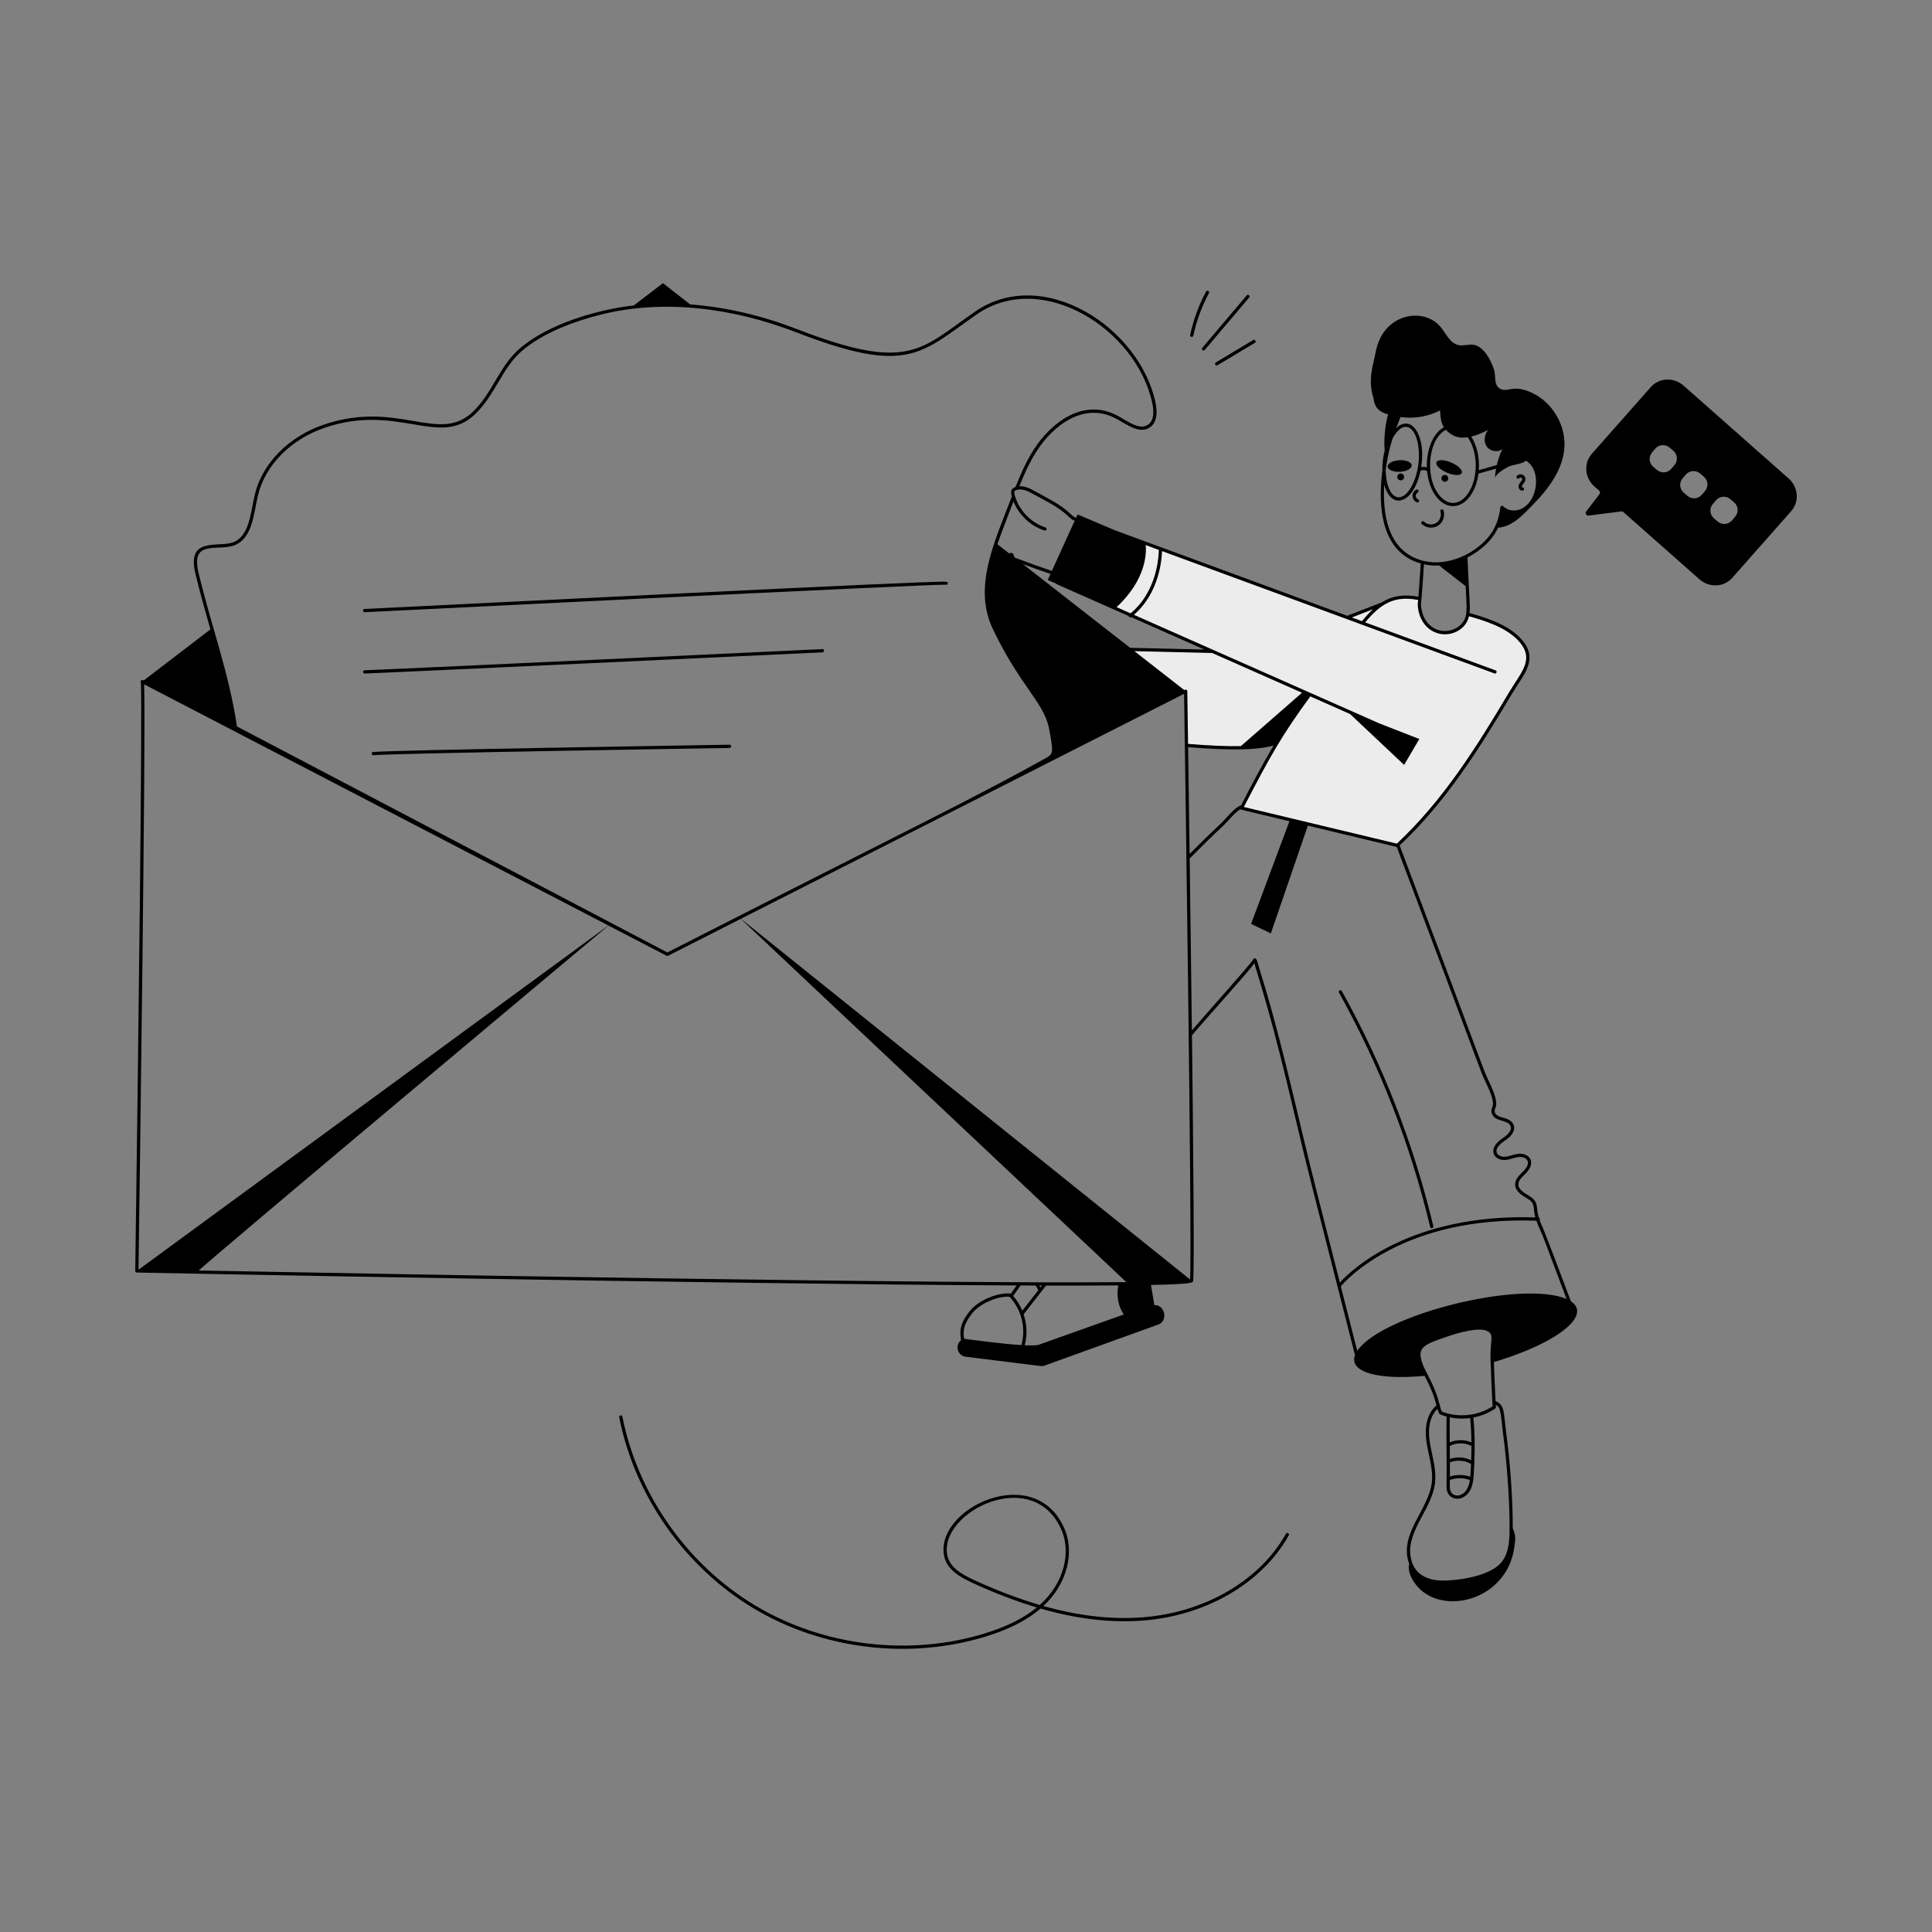 <?xml version="1.0" encoding="utf-8"?>
<!-- Generator: Adobe Illustrator 27.5.0, SVG Export Plug-In . SVG Version: 6.00 Build 0)  -->
<svg version="1.1" id="Layer_1" xmlns="http://www.w3.org/2000/svg" xmlns:xlink="http://www.w3.org/1999/xlink" x="0px" y="0px"
	 viewBox="0 0 5000 5000" style="enable-background:new 0 0 5000 5000;" xml:space="preserve">
<rect x="0" y="0" width="5000" height="5000" fill="#808080" stroke="none"/>
<g id="_x37__1_">
	<path style="fill:#ECECEC;" d="M3389.677,1797.102c-28.79,39.377-49.701,66.633-84.237,124.341
		c-38.763,17.534-130.886,16.444-234.925,7.55c-1.175-86.839-2.013-140.2-2.013-140.2l-222.676,113.018
		c-48.075-7.047-92.124-14.179-127.363-20.136c-10.282-44.372-37.406-76.253-66.534-119.392l14.095-87.761l472.115,11.241
		L3389.677,1797.102z"/>
	<path style="fill:#ECECEC;" d="M3578.456,1562.513c-20.136,12.667-36.917,30.959-52.355,50.087l-39.434-14.515L3578.456,1562.513z"
		/>
	<path style="fill:#ECECEC;" d="M3526.101,1612.601c42.88-53.133,80.722-77.658,148.59-63.262
		c-0.755,8.642-1.259,14.095-1.51,14.095c1.259,30.792,15.69,58.983,44.468,69.974c31.41,12.031,74.952-4.516,80.881-43.797
		c44.468,12.585,96.99,28.443,130.551,62.087c52.522,52.606,9.733,92.04-19.13,140.703
		c-84.405,142.046-171.747,282.078-293.74,395.513l-403.316-96.655c70.386-135.602,96.982-185.009,176.781-294.16"/>
	<g>
		<path style="fill:#ECECEC;" d="M3575.519,1879.324c-361.332-159.905-470.108-208.058-838.85-371.179l71.4-159.749
			c1367.522,503.245-429.687-158.25,1061.022,390.479"/>
		<path style="fill:#ECECEC;" d="M3003.097,1422.388c0,0,2.832,107.986-78.118,171.166"/>
	</g>
	<g>
		<path d="M4065.472,3367.785c-92.914-247.892-69.999-179.695-81.095-210.529c1.694-2.407,0.334-5.241-2.047-6.092
			c-8.078-26.46,1.365-40.259-24.385-55.909c-11.946-7.236-28.075-16.045-28.358-29.505c-0.27-9.971,8.189-18.231,16.367-26.211
			c0.61-0.87,23.087-20.418,14.912-38.952c-5.285-12.11-19.947-15.986-32.131-14.486c-10.759,1.329-21.707,6.228-31.598,7.383
			c-8.849,1.016-19.906-1.598-23.245-9.775c-5.084-12.266,10.303-24.835,19.915-31.226c20.34-13.421,28.62-28.12,23.298-41.427
			c-8.889-21.632-39.694-15.348-47.408-29.898c-4.831-9.111,2.861-13.448,2.585-24.999c-0.492-18.116-10.84-40.197-19.968-59.673
			c-16.893-36.058,6.75,19.196-230.039-608.579c119.891-112.501,206.243-250.247,291.286-393.367
			c29.329-49.473,73.527-90.681,18.493-145.812c-34.681-34.761-90.508-51.279-128.959-62.185c1.12-9.689,0.751-19.492,0.301-29.017
			c-6.338-127.122-5.443-112.871-5.735-114.701c33.507-17.271,63.495-43.08,79.48-77.236c31.024-2.132,54.128-23.278,76.106-45.134
			c45.055-44.638,90.026-96.655,95.228-159.917c4.95-59.403-30.792-120.064-85.16-144.563c-45.067-20.263-57.885-2.797-75.595-7.718
			c-23.493-6.293-15.438-33.479-21.227-51.685c-7.132-22.569-25.59-58.981-51.432-64.016c-13.257-2.602-27.184,3.355-40.441,0.586
			c-22.234-4.699-32.051-30.038-46.733-47.404c-44.302-52.26-147.76-34.756-167.132,63.18c-6.641,34.789-21.59,73.245-6.487,120.502
			c3.545,27.902,16.703,37.268,38.06,42.95c-5.389,18.001-11.983,58.244-8.878,93.98c-4.324,17.376-6.298,34.247-5.957,51.755
			c-13.069,101.24,0.766,212.436,99.422,240.21c-1.78,27.543-4.339,64.631-6.031,86.053c-34.154-6.458-65.165-3.803-94.228,14.351
			l-90.087,34.909l-601.069-221.209l-96.743-41.058l-3.983,8.747c-5.403-1.925-10.832-6.674-16.037-11.623
			c-25.8-24.531-58.927-39.41-88.925-56.388c-12.858-7.28-27.362-14.453-41.794-13.679c11.146-28.022,25.049-59.85,44.133-89.838
			c43.123-67.67,123.358-130.441,207.554-84.492c27.79,15.212,60.596,40.819,87.331,21.09
			c15.109-11.217,19.755-32.963,13.429-62.877c-41.173-195.9-291.849-357.266-467.535-235.498
			c-140.218,97.332-170.771,156.975-458.641,45.589c-89.942-34.801-183.077-57.456-278.097-64.545l-70.522-55.04l-75.266,57.572
			c-96.803,11.102-223.051,48.677-296.323,112.436c-51.906,45.232-69.599,114.357-120.297,162.994
			c-87.9,84.361-192.679-31.883-384.969,32.864c-91.751,30.922-160.606,100.846-179.692,182.486
			c-10.917,46.766-13.414,107.291-56.806,122.682c-37.942,13.436-119.476-15.345-96.901,79.51
			c11.832,49.785,25.369,97.24,39.184,145.493L371.897,1761.03l-1.674-0.868c-2.948-1.553-6.799,1.18-5.965,4.875
			c5.346,23.72-6.989,1007.272-14.257,1524.03c-0.033,2.302,1.807,4.203,4.113,4.252c16.969,0.34,1507.182,29.894,2276.911,33.421
			c-4.915,6.776-9.78,13.63-14.89,21.106c-33.494-4.037-85.104,17.884-106.631,45.597c-18.849,24.302-27.538,42.295-22.696,73.365
			l0.29,1.75c-16.433,13.14-9.181,40.076,12.13,42.656l193.31,23.995c3.776,0.504,7.635,0.086,11.243-1.258l293.74-105.967
			c26.476-9.456,17.308-51.926-10.18-50.468l-8.558-52.078c106.683-2.179,107.694-5.662,108.873-10.062
			c0.004-0.008,0.004-0.017,0.008-0.025c3.436-13.224,0.999-306.487-2.888-635.982c37.838-45.002,142.877-160.549,161.77-186.649
			c0.892,3.218,1.525,6.551,2.29,8.997c69.469,225.465,95.068,366.576,148.774,576.841l109.068,428.497
			c-2.24,5.998-2.846,11.778-1.551,17.248c7.934,33.139,81.62,45.88,181.65,36.314c26.504,50.312,28.263,69.67,30.677,76.417
			c-29.789,26.223-30.197,68.084-25.086,98.966c5.562,33.313,16.814,66.98,13.224,99.969c-7.744,71.406-86.825,134.049-58.7,211.274
			c-5.915,23.26,13.252,52.778,30.736,68.063c72.532,63.399,221.156,19.532,240.882-107.646c3.767-25.166,4.827-33.406-3.441-52.172
			c-0.243-75.453-5.888-163.959-17.405-250.763c-6.726-51.102-3.249-68.725-27.124-78.453c-1.721-27.867-3.813-83.217-4.436-101.276
			c131.619-38.927,224.47-96.856,214.839-137.619C4079.124,3379.752,4073.762,3373.23,4065.472,3367.785z M3603.796,1135.245
			c8.651-16.622,24.623-36.446,41.811-28.968c22.028,9.595,32.577,58.977,23.04,107.843c-6.612,33.864-21.651,61.402-38.317,70.153
			c-6.194,3.245-12.208,3.646-17.85,1.196c-15.929-6.94-25.808-34.741-26.472-68.064
			C3589.664,1189.961,3595.331,1161.482,3603.796,1135.245z M3613.3,1108.001c3.672-9.914,7.507-19.689,11.236-28.71
			c34.753,4.814,71.01-0.856,102.175-17.063c1.561,16.944,1.671,30.357,10.087,43.393c-32.295,18.248-45.403,65.722-44.061,104.123
			c-4.56-1.532-9.903-1.835-14.717-0.729C3691.045,1128.347,3653.362,1069.958,3613.3,1108.001z M3741.875,1112.352
			c0.857,0.621,19.293,22.97,48.435,20.037c2.722-0.115,5.422-0.369,8.1-0.741c12.42,17.444,20.046,42.197,20.768,69.428
			c1.928,72.268-46.04,126.115-87.536,87.908C3686.107,1247.114,3692.896,1137.834,3741.875,1112.352z M3807.499,1129.911
			c15.144-3.552,29.661-10.328,43.815-17.047c-10.088,11.602-12.374,30.054-3.594,42.68c8.781,12.622,28.77,16.42,40.425,6.391
			c-6.362,13.319-11.181,27.354-14.489,41.738c-17.517,4.814-34.287,9.496-46.509,12.97
			C3829.631,1181.219,3820.828,1150.428,3807.499,1129.911z M3582.408,1254.481c18.407,67.031,75.799,49.602,93.814-35.916
			c4.949-3.044,13.67-2.106,17.158,0.799c2.958,31.574,14.74,59.391,32.584,75.798c10.331,9.504,23.058,15.372,37.068,14.56
			c31.675-1.811,57.327-37.661,63.242-84.103c11.488-3.281,27.896-7.878,45.483-12.72c-1.522,8.386-2.573,16.858-3.019,25.367
			c0.561-10.705,24.906-25.244,33.085-29.46c15.423-7.944,33.768-5.984,47.653-16.502c42.522,26.572,29.824,111.548-18.14,126.832
			c-14.912,4.703-31.451,1.122-41.185-8.972c-2.427-2.516-6.72-1.134-7.177,2.368c-4.002,30.603-12.127,54.719-31.943,78.379
			c-40.194,47.774-114.431,78.663-177.533,57.707C3590.899,1421.187,3578.02,1329.214,3582.408,1254.481z M3724.24,1463.342
			c0.844,0.657,67.116,52.139,68.755,53.606c2.381,49.034,4.84,67.27-1.879,84.103c-10.229,25.392-44.528,38.919-71.972,28.44
			c-24.74-9.447-40.324-34.028-41.75-65.802c1.674-9.036,7.214-94.374,7.794-103.304
			C3701.011,1463.79,3712.231,1463.942,3724.24,1463.342z M3670.182,1552.709c-0.88,9.813-1.21,10.47-1.191,10.897
			c1.446,35.437,19.079,63,47.158,73.717c34.846,13.341,77.204-5.628,85.647-42.426c37.571,10.668,91.464,26.826,124.316,59.764
			c49.363,49.441,11.151,83.499-19.767,135.595c-85.098,143.215-171.425,281.03-291.345,393.052l-395.911-94.873
			c68.944-132.838,97.284-183.867,171.985-286.139l102.862,45.515l139.927,131.731l39.347-67.052l-102.596-39.919
			c-395.495-175.029-461.639-204.27-636.074-281.456c66.432-57.343,72.261-145.591,72.72-164.944l860.38,316.635
			c5.201,1.952,8.113-5.958,2.9-7.866l-337.484-124.206C3572.972,1562.318,3608.75,1540.789,3670.182,1552.709z M3079.807,3311.229
			l-1162.368-933.415c184.132-93.383,902.183-457.937,1146.972-582.24C3065.428,1861.847,3086.03,3244.691,3079.807,3311.229z
			 M514.412,3288.021c53.932-49.993,996.601-839.267,1060.386-892.665l150.28,78.064l0.052,0.029c0,0,0,0,0.001,0l0.015,0.008
			c1.169,0.625,2.631,0.635,3.834,0.024l188.114-95.491l997.842,940.06C2437.937,3323.177,995.043,3297.135,514.412,3288.021z
			 M2733.08,1510.168c1.422,2.504-9.961-3.847,187.818,84.082c0.478,2.828,3.409,4.504,6.237,2.757l189.961,84.057l-192.365-4.58
			l-277.55-216.657c23.715,8.804,47.614,17.362,71.5,25.412l-7.225,15.867L2733.08,1510.168z M2925.952,1587.315l-36.235-16.031
			c78.282-72.816,77.242-142.301,75.334-160.642l33.857,12.458C2998.948,1431.347,2997.714,1528.194,2925.952,1587.315z
			 M3369.573,1792.788c-52.737,46.056-105.472,92.104-158.209,138.155c-36.695,0.668-82.252-1.241-136.706-5.805
			c-0.564-41.538-1.316-94.747-1.964-136.414c-0.053-3.12-3.377-5.074-6.092-3.679l-1.696,0.86l-129.087-100.764l201.318,4.793
			C3140.71,1691.516,3113.54,1679.493,3369.573,1792.788z M2696.515,3326.981l-3.852,4.933c-0.799-1.663-1.568-3.335-2.572-4.953
			C2692.232,3326.969,2694.388,3326.977,2696.515,3326.981z M2707.136,3327.006c59.884,0.151,126.984,0.113,187.121-0.369
			c-5.322,25.732-0.532,53.541,13.95,75.27l-220.466,78.494c-6.336,1.72-19.289,1.897-35.781,1.118
			c6.998-26.273,5.739-54.36-2.805-80.055c1.288-1.532,1.786-2.006,2.129-2.868
			C2663.889,3382.392,2674.763,3368.468,2707.136,3327.006z M3074.778,1933.553c55.888,4.666,167.291,12.324,221.236-4.24
			c-29.834,50.542-57.373,103.239-83.97,154.489c-18.603,7.166-37.454,33.316-51.265,46.265
			c-26.853,25.146-53.813,51.431-82.069,79.932C3077.266,2105.523,3075.899,2010.252,3074.778,1933.553z M3553.114,1576.839
			c-9.729,8.925-19.891,20.377-28.382,30.783l-26.191-9.636L3553.114,1576.839z M2675.681,1279.406
			c30.007,16.969,62.497,31.598,87.269,55.159c4.471,4.253,10.881,10.307,18.335,13.2l-59.112,129.81
			c-30.868-10.393-61.907-21.504-92.314-33.094c-4.962-1.876-4.817-2.516-5.674-5.473c-0.852-2.909-1.815-6.211-4.781-7.645
			c-2.017-0.979-5.254-0.868-6.866,1.422l-31.185-24.343c11.776-34.905,24.268-64.885,41.478-110.691
			c14.158,34.949,44.28,63.627,80.167,75.192c5.367,1.755,7.781-6.315,2.573-7.98c-38.21-12.323-69.452-45.392-79.584-84.238
			c-2.313-8.901-0.134-10.751,4.076-12.331C2644.583,1262.937,2661.219,1271.212,2675.681,1279.406z M513.576,1481.417
			c-20.307-85.404,49.487-54.773,91.542-69.661c48.25-17.118,51.162-81.472,62.172-128.688
			c18.431-78.838,85.18-146.443,174.203-176.448c189.612-63.809,295.847,53.776,388.099-34.757
			c51.916-49.797,69.262-118.51,119.998-162.724c57.162-49.743,141.031-78.519,201.331-93.906
			c167.396-42.96,348.51-17.63,510.338,44.991c289.624,112.016,321.726,53.855,466.449-46.523
			c169.621-117.514,414.39,39.276,454.544,230.328c3.904,18.46,5.297,42.885-10.213,54.405
			c-21.981,16.254-52.085-7.371-78.314-21.705c-89.277-48.711-173.588,16.616-218.657,87.343
			c-20.68,32.5-35.826,68.228-46.803,96.159c-12.451,4.256-13.27,12.372-9.683,25.019c-46.27,120.86-101.088,235.116-48.465,344.1
			c70.796,147.143,128.384,184.696,144.255,253.27c0,0,0.002,0.004,0.003,0.004c12.417,65.335,11.941,67.944-7.435,79.121
			c-187.62,104.299-311.34,162.786-979.84,503.189C526.49,1834.475,618.082,1882.571,613.263,1880.041
			C592.177,1738.972,546.722,1620.821,513.576,1481.417z M372.991,1771.05l1201.517,624.154l-1214.71,889.83
			c-0.451-0.008-0.953-0.016-1.35-0.025C360.779,3119.198,377.862,1886.792,372.991,1771.05z M2679.78,3326.932
			c4.186,5.322,5.417,8.401,7.2,12.266c-13.114,16.799-26.319,33.699-41.289,52.947c-5.718-13.868-13.627-26.809-23.602-38.133
			c6.652-9.771,12.83-18.501,19.244-27.227C2654.364,3326.842,2667.188,3326.891,2679.78,3326.932z M2516.133,3398.589
			c19.193-24.72,66.068-45.011,96.38-42.635c31.227,32.688,43.158,81.73,30.931,125.103c-46.52-2.86-114.494-11.782-148.467-16.297
			C2490.81,3437.082,2498.508,3421.318,2516.133,3398.589z M3275.902,2561.685c-23.174-74.464-21.208-74.948-25.146-79.748
			c-1.84-2.895-6.598-2.335-7.591,1.213c-6.807,12.568-106.244,122.776-158.539,183.547c-1.77-149.069-3.823-304.816-5.754-444.974
			c30.327-30.726,59.023-58.735,87.643-85.536c12.619-11.803,27.919-32.622,43.527-41.93c1.719,1.639-5.999-1.074,127.021,31.074
			c-33.063,88.535-66.125,177.07-99.188,265.601c16.431,8.689,34.625,16.088,51.056,24.777
			c31.934-92.984,63.868-185.969,95.801-278.953l230.075,55.134c236.257,626.483,213.069,572.227,229.907,608.161
			c8.783,18.73,18.734,39.968,19.177,56.322c0.22,9.127-8.509,15.693-1.61,28.718c9.77,18.416,40.32,12.754,47.047,29.12
			c4.949,12.372-10.496,24.9-20.156,31.283c-43.196,28.716-22.573,59.882,8.935,56.322c11.559-1.348,21.024-6.075,31.66-7.391
			c8.788-1.09,19.873,1.417,23.417,9.537c4.437,10.053-5.375,21.942-11.602,28.12c-9.934,9.697-20.763,19.775-20.385,33.872
			c0.372,17.6,17.567,27.496,32.385,36.469c21.117,12.832,12.699,22.347,19.85,48.26
			c-323.854-10.537-476.544,136.357-505.919,168.492l-61.775-242.692C3363.214,2910.053,3327.211,2736.789,3275.902,2561.685z
			 M3470.009,3328.989c14.599-17.268,163.668-182.232,506.148-169.848c5.881,16.673,13.158,30.159,18.298,43.95
			c42.107,112.053,53.771,142.698,59.826,158.774c-115.724-49.963-477.876,39.836-541.767,134.112L3470.009,3328.989z
			 M3695.01,3558.256c-37.833-71.637-17.079-75.559,50.525-99.289c23.754-8.227,83.752-26.48,105.094-13.388
			c17.465,10.661,4.666,24.209,6.887,75.307c1.196,34.148,3.514,92.152,5.44,118.675c-37.993,24.925-89.215,30.283-131.551,13.626
			C3725.12,3640.873,3724.84,3614.066,3695.01,3558.256z M3804.718,3669.897c1.962,19.447,3.062,40.497,3.309,63.004
			c-17.617-7.751-38.513-7.722-56.111,0.074c-0.164-22.373-0.226-44.597,0.071-64.942
			C3769.957,3671.84,3789.002,3672.232,3804.718,3669.897z M3805.04,3821.871c-16.851-5.932-35.737-6.157-52.725-0.586
			c0.073-11.852,0.045-24.179-0.022-36.625c17.462-6.997,38.413-5.449,54.711,3.949
			C3806.565,3798.434,3805.869,3812.107,3805.04,3821.871z M3752.249,3775.77c-0.048-7.101-0.111-15.055-0.261-33.544
			c17.209-8.988,38.863-9.087,56.08-0.09c0.007,11.983-0.213,24.343-0.676,37.096
			C3790.378,3770.751,3770.228,3769.494,3752.249,3775.77z M3752.216,3829.921c2.064-0.222,24.637-9.956,51.874,0.488
			c-6.09,43.426-38.916,47.268-48.69,31.394C3751.053,3854.757,3752.054,3844.998,3752.216,3829.921z M3881.638,3649.5
			c4.423,17.609,5.285,37.932,7.71,56.322c19.198,144.725,17.399,254.061,17.333,245.912c0.25,31.111-0.958,63.524-18.271,87.892
			c-31.755,44.682-136.699,53.389-168.394,50.194c-32.296-3.393-57.815-18.765-66.966-50.349
			c-20.708-71.715,53.09-130.686,60.882-202.601c3.769-34.61-7.681-68.715-13.29-102.247c-4.58-27.67-4.637-64.704,19.341-88.589
			c0.956,3.212,3.332,11.206,5.725,13.54c1.839,1.763,15.507,5.783,17.908,6.452c-0.867,54.55,1.044,122.009,0.079,175.194
			c-0.139,7.612-0.315,17.083,4.56,24.99c12.317,19.962,46.643,16.955,59.514-15.854c6.005-15.319,6.512-36.305,7.645-62.037
			c0.558-1.098,0.576-2.315,0.14-3.405c1.772-43.147,0.943-82.201-2.539-116.393c21.338-4.042,41.153-12.763,56.677-23.372
			c2.573-1.761,1.781-4.316,1.445-9.39C3876.688,3638.635,3879.811,3642.24,3881.638,3649.5z"/>
		<path d="M3701.261,3175.282c1.284,5.386,9.449,3.459,8.161-1.95c-50.808-212.753-130.499-417.526-236.851-608.648
			c-2.706-4.86-10.029-0.761-7.333,4.08C3571.222,2759.215,3650.629,2963.275,3701.261,3175.282z"/>
		<path d="M3623.21,1220.957c17.194-0.934,30.767-8.402,30.318-16.682c-0.449-8.28-14.752-14.236-31.946-13.302
			c-17.194,0.934-30.768,8.402-30.319,16.682C3591.713,1215.935,3606.016,1221.891,3623.21,1220.957z"/>
		<path d="M3783.046,1224.173c3.096-7.239-9.073-19.386-27.18-27.129c-18.107-7.739-35.296-8.14-38.392-0.901
			c-3.096,7.243,9.073,19.39,27.18,27.133C3762.761,1231.015,3779.95,1231.416,3783.046,1224.173z"/>
		<path d="M3743.04,1246.001c4.454-2.098,6.364-7.407,4.266-11.864c-2.098-4.453-7.409-6.362-11.862-4.265
			c-4.454,2.098-6.364,7.411-4.266,11.864C3733.275,1246.189,3738.586,1248.098,3743.04,1246.001z"/>
		<path d="M3621.148,1226.218c-4.454,2.097-6.363,7.407-4.266,11.86c2.098,4.457,7.409,6.366,11.863,4.269s6.363-7.411,4.266-11.864
			C3630.913,1226.029,3625.602,1224.12,3621.148,1226.218z"/>
		<path d="M3669.876,1292.22c-7.395-3.19-7.908-13.586-0.91-17.493c4.827-2.722,0.764-10.015-4.105-7.325
			c-5.891,3.302-9.615,10.053-9.263,16.797c0.469,8.971,8.51,16.068,12.618,16.068
			C3672.743,1300.266,3674.054,1294.024,3669.876,1292.22z"/>
		<path d="M3735.822,1321.16c-1.677-5.266-9.691-2.736-7.989,2.556c3.437,10.734-1.368,23.794-10.938,29.742
			c-9.574,5.94-23.409,4.457-31.508-3.367c-3.996-3.839-9.819,2.163-5.834,6.03c10.841,10.48,28.781,12.525,41.767,4.465
			C3734.22,1352.574,3740.455,1335.622,3735.822,1321.16z"/>
		<path d="M3932.069,1237.373c1.041-1.286,3.069-1.819,4.613-1.27c1.544,0.573,2.724,2.31,2.688,3.949
			c-0.113,4.97-8.559,9.805-9.316,18.181c-0.552,6.108,4.409,12.414,10.766,11.455c5.396-0.849,4.354-9.018-1.258-8.292
			c-0.377-0.09-1.258-1.254-1.151-2.409c0.463-5.092,9.147-10.056,9.349-18.739c0.267-11.832-14.698-17.365-22.196-8.185
			C3922.061,1236.38,3928.561,1241.665,3932.069,1237.373z"/>
		<path d="M943.802,1584.385c2.387,0,1459.85-72.67,1503.681-71.202c4.854,1.594,9.889-6.682,0.082-7.645l-0.111-0.328
			c-0.213,0.074-0.422,0.164-0.619,0.262c-35.211-2.932-1233.503,57.361-1503.239,70.53
			C938.172,1576.272,938.405,1584.385,943.802,1584.385z"/>
		<path d="M943.806,1743.02c18.948,0,1137.172-52.521,1184.764-54.757c5.85-0.269,4.798-9.071-0.393-8.374
			c-11.655,0.541-1165.62,54.741-1184.371,54.741C938.252,1734.63,938.258,1743.02,943.806,1743.02z"/>
		<path d="M1887.955,1927.293c-36.465,0.582-893.41,14.216-922.399,18.96c-5.516,0.89-4.065,9.243,1.352,8.276
			c28.391-4.638,912.256-18.706,921.178-18.845C1893.443,1935.588,1893.699,1927.561,1887.955,1927.293z"/>
		<path d="M3088.291,868.648c8.288-38.403,21.873-75.446,40.369-110.113c2.625-4.896-4.793-8.847-7.399-3.949
			c-18.866,35.347-32.717,73.135-41.173,112.292C3078.92,872.303,3087.116,874.07,3088.291,868.648z"/>
		<path d="M3114.772,907.026c3.724,0-3.467,5.457,118.171-137.152c3.591-4.238-2.827-9.663-6.399-5.424l-114.972,135.669
			C3109.254,902.856,3111.228,907.026,3114.772,907.026z"/>
		<path d="M3148.685,945.782c2.196,0-3.61,2.591,98.781-58.486c4.762-2.847,0.444-10.062-4.31-7.194l-96.63,57.887
			C3142.872,940.175,3144.463,945.782,3148.685,945.782z"/>
		<path d="M3327.968,3969.399c-67.916,121.543-210.721,204.445-372.683,216.35c-79.703,5.867-164.088-3.793-254.954-29.398
			c63.884-59.301,79.35-140.664,55.425-197.898c-75.591-180.836-341.04-53.196-311.788,70.882
			c7.837,33.266,40.943,52.488,72.292,66.9c58.104,26.719,113.636,47.989,166.98,63.901
			c-33.733,27.694-78.146,49.816-134.628,67.154c-195.899,60.14-417.841,33.225-593.691-71.972
			c-175.858-105.197-304.521-288.027-344.177-489.072c-1.097-5.523-9.297-3.775-8.234,1.622
			c40.111,203.339,170.245,388.25,348.102,494.643c178.424,106.741,402.936,133.425,600.459,72.792
			c59.989-18.403,106.733-42.213,141.846-72.333c93.783,26.957,180.786,37.174,262.984,31.152
			c164.739-12.118,310.117-96.659,379.393-220.627C3338.006,3968.641,3330.661,3964.562,3327.968,3969.399z M2690.847,4153.631
			c-54.544-15.953-111.444-37.592-171.081-65.016c-29.509-13.568-60.62-31.447-67.629-61.198
			c-26.67-113.164,223.522-238.84,295.876-65.737C2770.894,4016.426,2755.817,4095.872,2690.847,4153.631z"/>
		<path d="M4628.822,1238.147l-271.757-240.128c-25.255-22.315-63.263-20.64-84.825,3.691l-152.617,172.756
			c-21.563,24.331-18.542,62.255,6.796,84.656l12.166,10.738c2.601,2.266,3.02,6.129,1.007,8.812l-34.652,45.138
			c-3.439,4.531,0.503,11.16,6.293,10.488l84.741-10.738c1.846-0.254,3.776,0.336,5.202,1.594l197.001,174.096
			c25.254,22.315,63.262,20.64,84.825-3.691l152.617-172.756C4657.181,1298.472,4654.16,1260.548,4628.822,1238.147z
			 M4333.571,1203.497l-8.306,9.73c-9.397,11.078-25.925,12.421-37,3.023l-9.733-8.222c-11.075-9.398-12.417-26.01-3.02-37.088
			l8.222-9.73c9.397-10.992,26.01-12.417,37.085-3.019l9.732,8.304C4341.542,1175.893,4342.968,1192.419,4333.571,1203.497z
			 M4412.607,1270.618l-8.307,9.73c-9.396,11.078-25.925,12.421-37,3.023l-9.732-8.222c-11.075-9.398-12.418-26.01-3.021-37.088
			l8.223-9.73c9.397-10.992,26.009-12.417,37.084-3.019l9.732,8.304C4420.578,1243.014,4422.004,1259.541,4412.607,1270.618z
			 M4490.72,1336.982l-8.223,9.734c-9.397,11.078-26.009,12.417-37,3.019l-9.733-8.222c-11.075-9.394-12.417-26.006-3.021-37.084
			l8.223-9.648c9.396-11.073,26.009-12.417,37.084-3.019l9.648,8.222C4498.774,1309.378,4500.117,1325.994,4490.72,1336.982z"/>
	</g>
</g>
</svg>
